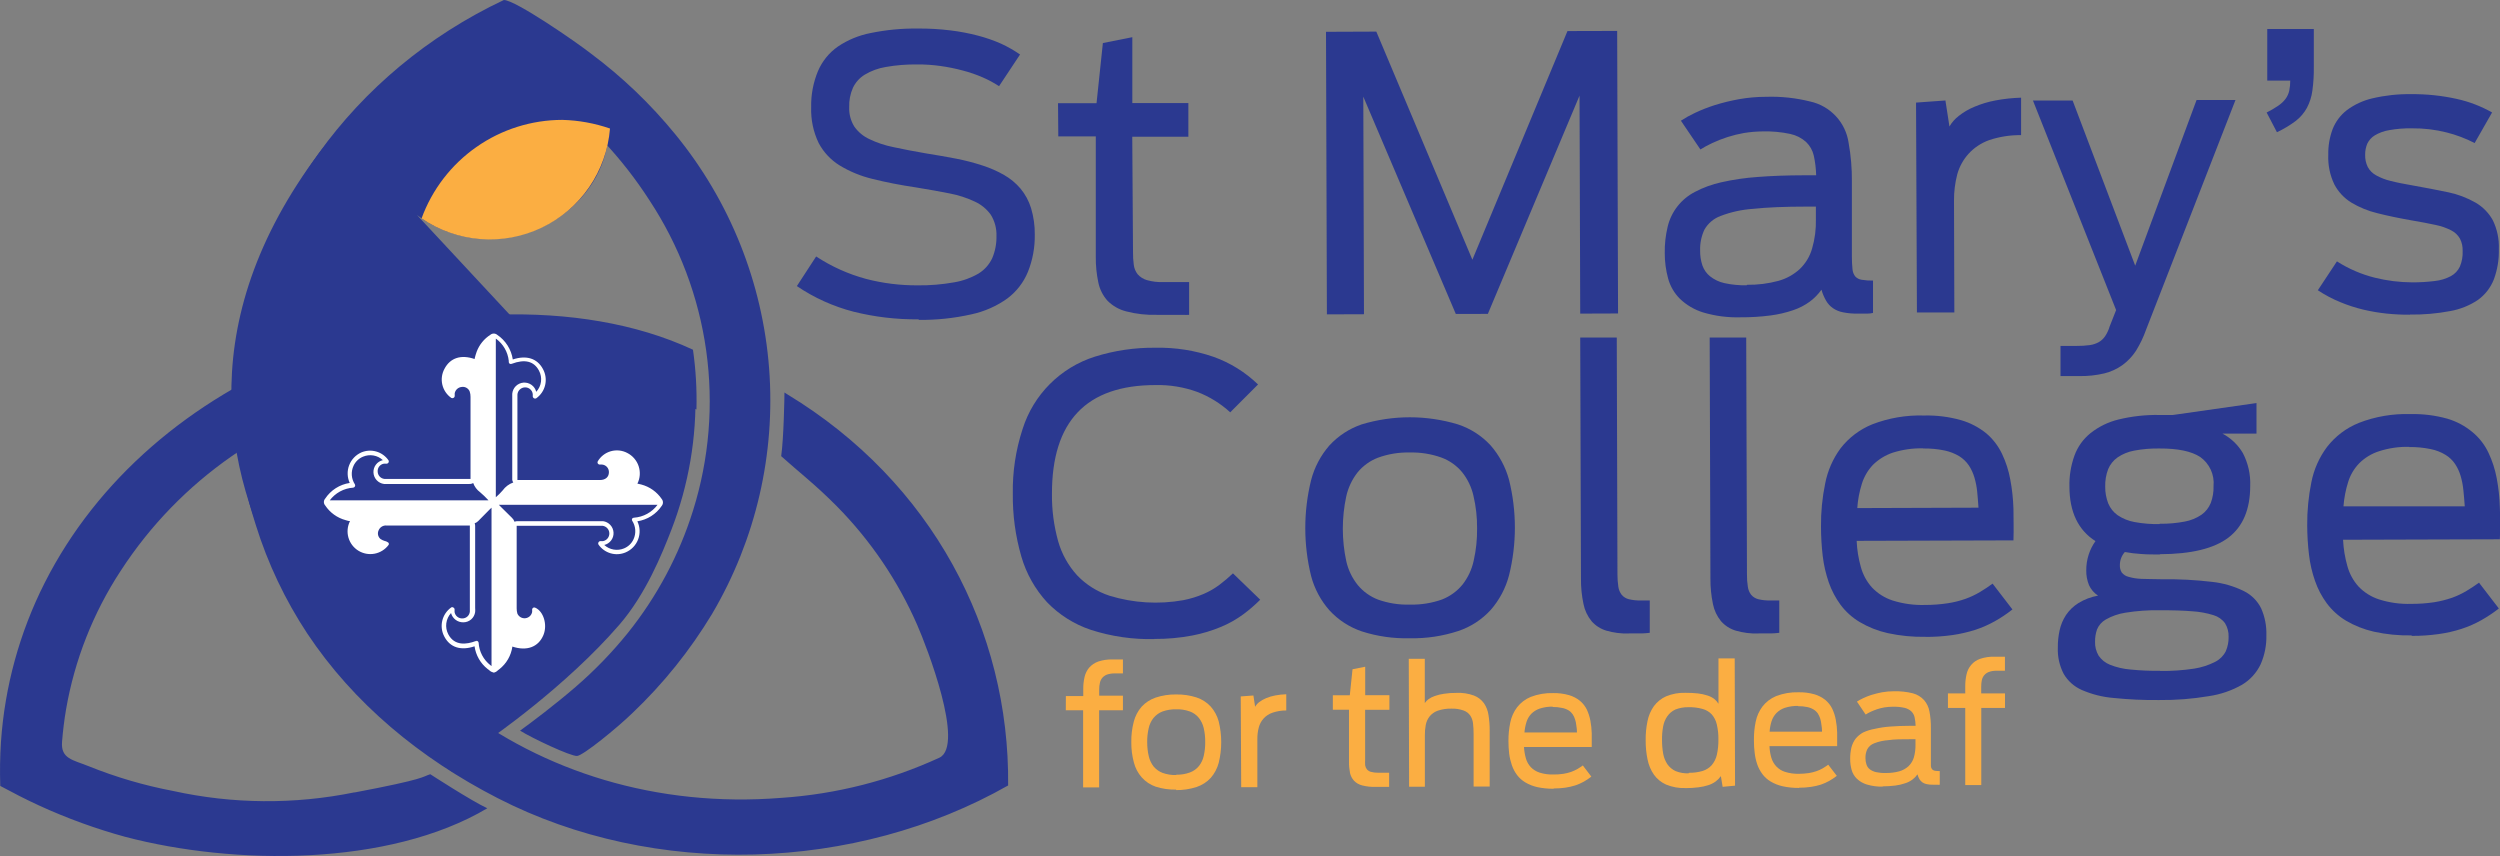 <svg width="257" height="88" viewBox="0 0 257 88" fill="none" xmlns="http://www.w3.org/2000/svg">
<rect x="0" y="0" width="257" height="88" fill="#808080" stroke="none"/>
<g clip-path="url(#clip0_202_196)">
<path d="M80.642 40.348C80.642 40.747 80.572 45.019 80.306 46.895C80.874 47.414 82.359 48.674 82.885 49.129C83.985 50.075 85.043 51.048 86.052 52.07C89.523 55.593 92.317 59.723 94.294 64.255C95.261 66.46 99.2 76.607 96.579 77.888C91.458 80.242 85.951 81.642 80.327 82.02C54.586 84.072 33.688 66.958 30.633 44.396C29.399 44.998 25.594 46.342 25.223 47.736C24.802 49.318 25.818 52.449 26.302 53.989C27.532 57.929 29.311 61.677 31.586 65.123C36.33 72.265 43.156 77.945 51.159 82.048C67.278 90.332 87.987 89.646 103.636 80.745C103.804 64.794 95.808 49.542 80.937 40.537L80.642 40.348ZM36.442 81.453C30.278 82.713 23.917 82.663 17.773 81.306C14.81 80.742 11.909 79.891 9.111 78.764C7.506 78.112 6.238 78.014 6.378 76.257C6.469 75.144 6.602 74.023 6.791 72.924C7.669 67.848 9.577 63.006 12.398 58.695C24.697 39.732 49.667 33.871 71.595 42.092C71.649 40.038 71.529 37.984 71.237 35.951C59.457 30.447 43.079 31.686 31.326 36.399C19.574 41.111 10.001 49.248 4.598 59.906C2.018 65.005 0.488 70.57 0.099 76.271C0 77.783 -0.023 79.291 0.028 80.794C1.332 81.495 2.678 82.195 4.058 82.825C6.903 84.128 9.849 85.198 12.867 86.025C24.017 88.959 39.953 89.106 50.094 83.091C48.426 82.314 44.235 79.59 44.235 79.59C43.38 79.849 43.892 80.059 36.407 81.474L36.442 81.453ZM31.348 33.787C32.543 28.425 34.798 23.355 37.982 18.876C41.165 14.397 45.211 10.598 49.884 7.703C51.706 6.575 51.867 6.491 53.668 7.626C54.558 8.186 55.413 8.774 56.254 9.39C60.41 12.456 63.973 16.252 66.766 20.594C69.83 25.246 71.822 30.52 72.596 36.035C73.37 41.55 72.909 47.169 71.245 52.483C69.812 57.068 67.532 61.343 64.524 65.088C62.915 67.077 61.133 68.919 59.198 70.592C57.095 72.412 54.586 74.303 53.465 75.109C54.677 75.879 58.686 77.762 59.324 77.713C59.962 77.664 63.431 74.835 64.993 73.323C68.178 70.299 70.941 66.86 73.207 63.099C77.696 55.483 79.74 46.674 79.064 37.86C78.387 29.046 75.022 20.652 69.422 13.809C66.884 10.698 63.973 7.911 60.753 5.511C59.289 4.356 52.981 0 51.797 0C36.155 7.381 25.79 22.009 24.529 37.813C25.664 37.652 27.031 36.588 28.082 36.147C29.673 35.447 31.004 35.447 31.348 33.773" fill="#2B3990"/>
<path d="M62.56 12.289C62.133 6.526 58.664 2.801 51.859 2.801C45.706 2.801 36.701 10.314 32.236 16.491C6.916 51.503 46.554 79.394 46.554 79.394L63.373 44.143L42.868 22.107C44.997 23.707 47.59 24.572 50.254 24.572C57.052 24.572 63.058 19.061 62.56 12.289Z" fill="#2B3990"/>
<path d="M48.797 36.175L71.482 40.04C71.632 44.967 70.793 49.874 69.015 54.472C68.048 56.965 66.387 61.076 63.689 64.199C58.125 70.648 50.304 75.998 50.304 75.998C47.367 74.084 44.957 71.464 43.296 68.379C40.373 63.106 35.748 44.571 35.748 44.571L48.797 36.175Z" fill="#2B3990"/>
<path d="M94.433 32.828C92.18 32.852 89.934 32.589 87.748 32.043C85.668 31.506 83.695 30.615 81.917 29.41L83.9 26.364C85.48 27.404 87.217 28.185 89.044 28.675C90.763 29.121 92.532 29.342 94.307 29.333C95.571 29.351 96.834 29.247 98.078 29.025C98.967 28.879 99.822 28.57 100.601 28.115C101.212 27.738 101.699 27.19 102.002 26.539C102.307 25.818 102.455 25.04 102.437 24.257C102.463 23.489 102.26 22.731 101.855 22.079C101.437 21.492 100.871 21.026 100.215 20.727C99.392 20.339 98.523 20.057 97.629 19.887C96.613 19.684 95.478 19.481 94.23 19.278C92.562 19.03 91.053 18.736 89.703 18.395C88.501 18.11 87.352 17.638 86.297 16.995C85.395 16.433 84.658 15.643 84.16 14.705C83.609 13.557 83.345 12.294 83.389 11.022C83.361 9.747 83.6 8.481 84.09 7.304C84.522 6.293 85.228 5.422 86.129 4.79C87.157 4.096 88.316 3.619 89.535 3.389C91.1 3.07 92.695 2.917 94.293 2.934C95.429 2.922 96.565 2.985 97.692 3.123C98.659 3.239 99.617 3.421 100.558 3.669C101.374 3.883 102.17 4.162 102.941 4.503C103.611 4.814 104.254 5.182 104.861 5.602L102.703 8.858C102.165 8.507 101.597 8.202 101.007 7.948C100.346 7.662 99.665 7.428 98.968 7.248C98.219 7.047 97.458 6.893 96.69 6.785C95.889 6.672 95.081 6.618 94.272 6.624C93.199 6.612 92.127 6.699 91.07 6.883C90.302 7.008 89.565 7.276 88.897 7.675C88.367 7.999 87.943 8.471 87.678 9.033C87.405 9.655 87.275 10.33 87.299 11.008C87.268 11.719 87.453 12.422 87.832 13.025C88.224 13.576 88.753 14.015 89.367 14.299C90.156 14.677 90.989 14.954 91.847 15.125C92.836 15.342 93.95 15.553 95.204 15.77C96.291 15.938 97.307 16.127 98.288 16.309C99.201 16.486 100.102 16.72 100.986 17.009C101.764 17.256 102.513 17.584 103.222 17.989C103.862 18.354 104.434 18.828 104.91 19.39C105.398 19.978 105.764 20.656 105.99 21.386C106.257 22.273 106.387 23.197 106.375 24.123C106.396 25.429 106.158 26.727 105.674 27.94C105.232 29.023 104.506 29.966 103.572 30.671C102.459 31.471 101.192 32.031 99.851 32.316C98.078 32.716 96.264 32.907 94.447 32.884" fill="#2B3990"/>
<path d="M108.765 10.609H112.724L113.376 4.425L116.403 3.823V10.595H122.164V14.054H116.396L116.474 25.909C116.468 26.345 116.494 26.78 116.551 27.212C116.59 27.566 116.726 27.902 116.943 28.185C117.196 28.475 117.527 28.686 117.896 28.794C118.456 28.953 119.038 29.022 119.62 28.997H122.241V32.365C122.031 32.377 121.821 32.377 121.61 32.365C121.302 32.365 120.973 32.365 120.629 32.365H118.947C117.875 32.4 116.804 32.279 115.766 32.008C115.037 31.824 114.373 31.444 113.845 30.909C113.371 30.378 113.047 29.73 112.906 29.032C112.724 28.164 112.637 27.279 112.647 26.392V14.019H108.793L108.765 10.609Z" fill="#2B3990"/>
<path d="M136.313 3.27L141.485 3.249L151.36 26.701L161.136 3.193L166.245 3.179L166.336 32.225L162.447 32.239L162.376 9.832L152.951 32.267L149.657 32.275L140.147 9.937L140.217 32.303L136.405 32.316L136.313 3.27Z" fill="#2B3990"/>
<path d="M179.581 29.277C180.676 29.293 181.769 29.157 182.826 28.871C183.641 28.646 184.39 28.231 185.013 27.66C185.615 27.085 186.053 26.36 186.281 25.559C186.568 24.577 186.7 23.557 186.673 22.534V21.239H185.713C183.471 21.239 181.637 21.316 180.212 21.47C179.067 21.546 177.94 21.794 176.869 22.205C176.17 22.462 175.584 22.959 175.215 23.605C174.9 24.277 174.749 25.014 174.774 25.755C174.765 26.273 174.843 26.79 175.005 27.282C175.156 27.721 175.428 28.11 175.79 28.402C176.219 28.743 176.72 28.982 177.255 29.102C178.016 29.27 178.795 29.345 179.574 29.326L179.581 29.277ZM178.951 32.618C177.645 32.66 176.341 32.492 175.089 32.12C174.194 31.846 173.376 31.367 172.699 30.72C172.115 30.139 171.695 29.414 171.48 28.619C171.251 27.777 171.135 26.908 171.137 26.035C171.12 25.114 171.221 24.194 171.438 23.297C171.619 22.535 171.964 21.821 172.448 21.205C172.932 20.588 173.544 20.084 174.241 19.726C175.094 19.277 176.004 18.945 176.946 18.739C178.171 18.463 179.415 18.28 180.668 18.193C182.069 18.081 183.683 18.022 185.51 18.018H186.701C186.684 17.337 186.602 16.659 186.456 15.994C186.335 15.46 186.06 14.973 185.664 14.593C185.202 14.18 184.639 13.895 184.031 13.767C183.11 13.572 182.169 13.485 181.228 13.508C180.568 13.512 179.91 13.569 179.259 13.676C178.134 13.878 177.041 14.226 176.007 14.712C175.592 14.904 175.19 15.122 174.802 15.364L172.797 12.409C173.257 12.109 173.737 11.843 174.234 11.61C174.897 11.296 175.581 11.027 176.28 10.805C177.099 10.55 177.932 10.347 178.775 10.196C179.701 10.032 180.639 9.95 181.579 9.951C183.096 9.904 184.612 10.066 186.085 10.434C187.097 10.656 188.017 11.182 188.723 11.94C189.43 12.698 189.888 13.653 190.037 14.677C190.273 15.988 190.385 17.317 190.374 18.648V26.421C190.372 26.841 190.393 27.262 190.437 27.681C190.458 27.948 190.555 28.203 190.717 28.416C190.889 28.601 191.119 28.722 191.369 28.759C191.758 28.823 192.152 28.851 192.546 28.843V32.169C192.351 32.217 192.151 32.24 191.951 32.24H190.976C190.469 32.249 189.961 32.205 189.463 32.106C189.091 32.037 188.738 31.892 188.425 31.679C188.138 31.48 187.899 31.219 187.725 30.916C187.517 30.56 187.357 30.179 187.248 29.782C186.915 30.246 186.514 30.657 186.057 31C185.538 31.38 184.963 31.677 184.354 31.882C183.594 32.142 182.81 32.325 182.013 32.429C180.991 32.563 179.961 32.626 178.93 32.618" fill="#2B3990"/>
<path d="M196.969 10.546L199.989 10.329L200.403 13.004C200.651 12.576 200.982 12.203 201.377 11.904C201.86 11.525 202.393 11.214 202.961 10.98C203.652 10.687 204.374 10.468 205.112 10.329C205.988 10.163 206.877 10.067 207.768 10.041V13.893C206.646 13.877 205.53 14.052 204.467 14.411C203.663 14.7 202.941 15.181 202.365 15.812C201.821 16.412 201.425 17.132 201.209 17.912C200.976 18.801 200.863 19.717 200.872 20.636L200.907 32.12H197.06L196.969 10.546Z" fill="#2B3990"/>
<path d="M213.809 38.661H212.267H211.819V35.559H213.508C213.955 35.564 214.403 35.535 214.846 35.475C215.177 35.428 215.495 35.318 215.785 35.153C216.042 34.998 216.26 34.787 216.423 34.536C216.619 34.235 216.77 33.907 216.871 33.563L217.537 31.875L208.987 10.336H213.066L219.499 27.31L225.807 10.28H229.808L220.614 33.899C220.347 34.656 219.999 35.381 219.577 36.063C219.204 36.637 218.728 37.138 218.175 37.54C217.613 37.939 216.98 38.226 216.311 38.388C215.482 38.583 214.632 38.674 213.781 38.661" fill="#2B3990"/>
<path d="M233.011 11.568C233.423 11.361 233.821 11.127 234.202 10.868C234.489 10.677 234.742 10.44 234.952 10.167C235.132 9.923 235.261 9.644 235.33 9.348C235.405 8.998 235.441 8.641 235.436 8.284H233.074V2.983H237.86V6.869C237.873 7.686 237.823 8.503 237.713 9.313C237.633 9.932 237.443 10.532 237.153 11.085C236.863 11.614 236.467 12.076 235.989 12.443C235.39 12.89 234.747 13.275 234.069 13.592L233.011 11.568Z" fill="#2B3990"/>
<path d="M247.735 32.352C246.944 32.356 246.154 32.318 245.367 32.239C244.558 32.155 243.755 32.019 242.963 31.833C242.152 31.64 241.357 31.383 240.587 31.063C239.777 30.733 239.003 30.322 238.274 29.838L240.237 26.869C241.438 27.637 242.756 28.205 244.14 28.549C245.378 28.857 246.649 29.016 247.925 29.025C248.726 29.032 249.526 28.985 250.321 28.885C250.89 28.822 251.441 28.654 251.947 28.388C252.35 28.169 252.674 27.828 252.872 27.415C253.087 26.904 253.185 26.351 253.16 25.797C253.177 25.355 253.08 24.917 252.879 24.523C252.67 24.163 252.361 23.871 251.989 23.683C251.477 23.423 250.933 23.235 250.37 23.122C249.67 22.975 248.878 22.814 247.904 22.653C246.614 22.429 245.451 22.184 244.399 21.918C243.451 21.692 242.543 21.322 241.708 20.819C240.973 20.364 240.372 19.721 239.97 18.956C239.517 18.011 239.303 16.97 239.347 15.924C239.327 15.019 239.479 14.118 239.795 13.27C240.101 12.498 240.609 11.823 241.267 11.316C242.052 10.735 242.949 10.322 243.902 10.105C245.202 9.801 246.534 9.658 247.868 9.678C249.433 9.664 250.994 9.826 252.522 10.161C253.807 10.441 255.043 10.913 256.187 11.561L254.393 14.705C253.476 14.232 252.507 13.865 251.506 13.613C250.344 13.321 249.15 13.18 247.953 13.193C247.161 13.178 246.37 13.242 245.591 13.382C245.071 13.469 244.572 13.652 244.119 13.921C243.787 14.125 243.521 14.422 243.355 14.775C243.206 15.132 243.132 15.516 243.138 15.903C243.122 16.344 243.216 16.782 243.411 17.177C243.608 17.537 243.905 17.831 244.266 18.024C244.741 18.288 245.251 18.484 245.78 18.606C246.397 18.767 247.182 18.914 248.051 19.068C249.387 19.306 250.599 19.539 251.688 19.768C252.672 19.974 253.618 20.333 254.491 20.832C255.232 21.262 255.842 21.884 256.257 22.632C256.707 23.55 256.921 24.566 256.881 25.587C256.913 26.661 256.737 27.731 256.362 28.738C256.029 29.581 255.46 30.311 254.722 30.839C253.862 31.414 252.89 31.803 251.87 31.98C250.505 32.238 249.117 32.357 247.728 32.337" fill="#2B3990"/>
<path d="M118.681 65.697C116.466 65.751 114.258 65.431 112.15 64.752C110.434 64.182 108.883 63.204 107.629 61.902C106.401 60.562 105.499 58.956 104.994 57.21C104.386 55.113 104.091 52.937 104.118 50.754C104.079 48.501 104.418 46.257 105.12 44.115C105.668 42.368 106.629 40.779 107.922 39.482C109.215 38.185 110.803 37.218 112.549 36.665C114.564 36.032 116.667 35.722 118.779 35.748C120.807 35.704 122.826 36.02 124.743 36.679C126.456 37.289 128.019 38.258 129.326 39.522L126.467 42.386C125.476 41.478 124.323 40.766 123.068 40.285C121.694 39.788 120.24 39.551 118.779 39.585C111.668 39.585 108.122 43.32 108.141 50.789C108.124 52.428 108.339 54.062 108.779 55.642C109.148 56.944 109.815 58.142 110.727 59.143C111.648 60.107 112.794 60.829 114.063 61.243C116.516 61.994 119.113 62.15 121.638 61.699C122.36 61.559 123.065 61.343 123.741 61.054C124.323 60.803 124.874 60.483 125.381 60.102C125.858 59.741 126.315 59.353 126.747 58.94L129.551 61.65C129.007 62.194 128.424 62.698 127.806 63.155C127.103 63.671 126.34 64.102 125.535 64.437C124.576 64.838 123.578 65.138 122.557 65.333C121.275 65.576 119.972 65.693 118.667 65.683" fill="#2B3990"/>
<path d="M144.976 62.154C146.085 62.177 147.189 61.999 148.235 61.629C149.053 61.309 149.777 60.786 150.337 60.109C150.905 59.386 151.301 58.543 151.494 57.644C151.743 56.549 151.86 55.428 151.844 54.304C151.854 53.185 151.729 52.068 151.473 50.978C151.275 50.085 150.874 49.249 150.302 48.534C149.733 47.852 148.993 47.332 148.158 47.029C147.115 46.66 146.012 46.487 144.906 46.517C143.801 46.491 142.7 46.672 141.661 47.05C140.84 47.362 140.116 47.883 139.559 48.562C138.993 49.285 138.596 50.124 138.396 51.02C137.924 53.217 137.924 55.489 138.396 57.686C138.596 58.582 138.998 59.421 139.573 60.137C140.13 60.814 140.855 61.333 141.675 61.643C142.716 62.011 143.816 62.185 144.92 62.154H144.976ZM144.92 65.613C143.257 65.656 141.599 65.42 140.014 64.913C138.738 64.487 137.59 63.745 136.679 62.756C135.775 61.738 135.125 60.522 134.779 59.206C133.985 55.974 133.985 52.599 134.779 49.367C135.12 48.048 135.763 46.825 136.658 45.796C137.568 44.806 138.712 44.059 139.986 43.625C143.208 42.654 146.646 42.654 149.868 43.625C151.151 44.045 152.307 44.785 153.225 45.775C154.124 46.8 154.776 48.017 155.131 49.332C155.93 52.551 155.93 55.917 155.131 59.136C154.788 60.454 154.142 61.674 153.246 62.7C152.336 63.698 151.185 64.445 149.903 64.871C148.307 65.395 146.634 65.646 144.955 65.613" fill="#2B3990"/>
<path d="M167.444 65.123C166.66 65.148 165.877 65.048 165.124 64.829C164.539 64.652 164.014 64.315 163.611 63.855C163.196 63.346 162.912 62.742 162.784 62.098C162.599 61.23 162.512 60.345 162.524 59.458L162.447 34.697H166.204L166.274 59.038C166.273 59.467 166.304 59.895 166.365 60.319C166.408 60.623 166.529 60.91 166.715 61.153C166.907 61.376 167.165 61.532 167.451 61.601C167.866 61.698 168.293 61.741 168.719 61.727H169.595V65.053C169.312 65.089 169.026 65.11 168.741 65.116C168.355 65.116 167.921 65.116 167.451 65.116" fill="#2B3990"/>
<path d="M180.752 65.123C179.968 65.148 179.185 65.048 178.432 64.829C177.846 64.652 177.322 64.315 176.918 63.855C176.503 63.346 176.219 62.742 176.091 62.098C175.91 61.23 175.823 60.345 175.832 59.458L175.755 34.697H179.511L179.588 59.038C179.581 59.467 179.611 59.896 179.679 60.319C179.717 60.623 179.836 60.91 180.023 61.153C180.217 61.373 180.473 61.53 180.759 61.601C181.174 61.698 181.601 61.741 182.027 61.727H182.91V65.053C182.629 65.089 182.346 65.11 182.062 65.116C181.67 65.116 181.242 65.116 180.766 65.116" fill="#2B3990"/>
<path d="M197.684 46.09C196.626 46.067 195.573 46.218 194.565 46.538C193.808 46.796 193.119 47.219 192.547 47.778C192.023 48.329 191.632 48.992 191.404 49.718C191.146 50.534 190.986 51.377 190.928 52.231L203.388 52.189C203.353 51.615 203.304 51.069 203.255 50.544C203.206 50.048 203.11 49.558 202.968 49.08C202.84 48.644 202.649 48.228 202.4 47.848C202.142 47.469 201.808 47.147 201.419 46.903C200.947 46.619 200.43 46.418 199.891 46.307C199.165 46.159 198.425 46.091 197.684 46.104V46.09ZM197.936 65.466C196.626 65.49 195.319 65.361 194.039 65.081C193.033 64.855 192.068 64.473 191.18 63.947C190.413 63.491 189.744 62.889 189.211 62.175C188.694 61.472 188.285 60.695 187.998 59.871C187.693 58.99 187.484 58.08 187.375 57.154C187.258 56.152 187.2 55.145 187.199 54.136C187.183 52.65 187.326 51.166 187.627 49.711C187.879 48.395 188.422 47.154 189.218 46.076C190.064 44.99 191.18 44.145 192.456 43.625C194.154 42.968 195.968 42.658 197.789 42.715C199.074 42.682 200.357 42.843 201.594 43.191C202.542 43.467 203.426 43.929 204.194 44.55C204.873 45.129 205.422 45.845 205.806 46.651C206.204 47.487 206.489 48.372 206.654 49.283C206.843 50.279 206.953 51.288 206.983 52.301C206.983 53.366 207.025 54.451 206.983 55.551L190.865 55.6C190.902 56.515 191.048 57.422 191.299 58.303C191.513 59.083 191.906 59.803 192.449 60.403C193.029 61.011 193.751 61.466 194.551 61.727C195.633 62.069 196.766 62.225 197.901 62.189C198.682 62.19 199.462 62.132 200.235 62.014C200.855 61.921 201.465 61.769 202.057 61.559C202.573 61.374 203.071 61.139 203.542 60.858C203.991 60.592 204.418 60.305 204.839 59.997L206.878 62.651C206.312 63.099 205.713 63.501 205.084 63.855C204.442 64.216 203.766 64.514 203.066 64.745C202.301 64.987 201.519 65.168 200.725 65.284C199.797 65.415 198.86 65.479 197.922 65.473" fill="#2B3990"/>
<path d="M222.029 53.842C222.89 53.854 223.749 53.779 224.594 53.618C225.209 53.505 225.793 53.266 226.311 52.918C226.737 52.615 227.067 52.197 227.264 51.713C227.474 51.157 227.571 50.564 227.552 49.97C227.606 49.395 227.509 48.817 227.269 48.292C227.029 47.767 226.655 47.315 226.185 46.98C225.274 46.384 223.886 46.097 221.98 46.104C221.118 46.09 220.256 46.163 219.408 46.321C218.791 46.431 218.203 46.67 217.684 47.022C217.254 47.327 216.919 47.746 216.717 48.233C216.501 48.805 216.399 49.414 216.416 50.026C216.408 50.619 216.515 51.209 216.731 51.762C216.934 52.246 217.269 52.664 217.698 52.967C218.221 53.317 218.81 53.555 219.429 53.667C220.277 53.823 221.139 53.893 222.001 53.877L222.029 53.842ZM222.05 68.974C223.223 68.99 224.395 68.91 225.554 68.736C226.309 68.62 227.04 68.384 227.72 68.036C228.188 67.802 228.569 67.424 228.806 66.958C229.011 66.49 229.112 65.983 229.1 65.473C229.119 64.981 228.992 64.494 228.736 64.073C228.444 63.672 228.028 63.379 227.552 63.239C226.842 63.018 226.107 62.884 225.365 62.84C224.468 62.765 223.354 62.73 222.022 62.735C220.837 62.712 219.653 62.797 218.483 62.987C217.776 63.096 217.094 63.334 216.472 63.687C216.069 63.918 215.753 64.275 215.575 64.703C215.435 65.106 215.366 65.53 215.372 65.956C215.352 66.462 215.479 66.963 215.736 67.399C216.023 67.822 216.431 68.149 216.906 68.337C217.579 68.604 218.287 68.769 219.009 68.827C220.026 68.929 221.049 68.973 222.071 68.96L222.05 68.974ZM222.036 57C221.335 57 220.705 57 220.116 56.951C219.552 56.917 218.99 56.85 218.434 56.748C218.104 57.115 217.922 57.592 217.923 58.086C217.908 58.353 217.974 58.619 218.112 58.849C218.287 59.074 218.534 59.233 218.813 59.297C219.246 59.422 219.693 59.493 220.144 59.507C220.698 59.507 221.413 59.549 222.282 59.549C223.989 59.525 225.695 59.614 227.39 59.815C228.534 59.937 229.646 60.259 230.677 60.767C231.443 61.147 232.063 61.767 232.443 62.532C232.827 63.395 233.011 64.333 232.983 65.277C233.011 66.312 232.81 67.34 232.394 68.288C231.98 69.161 231.317 69.891 230.488 70.389C229.43 70.992 228.267 71.391 227.061 71.565C225.376 71.848 223.668 71.982 221.959 71.964C220.382 71.982 218.805 71.909 217.236 71.747C216.122 71.651 215.03 71.374 214.005 70.928C213.227 70.587 212.577 70.008 212.148 69.275C211.716 68.444 211.508 67.515 211.545 66.579C211.538 65.982 211.599 65.385 211.727 64.801C211.847 64.239 212.071 63.705 212.386 63.225C212.719 62.733 213.151 62.315 213.655 62C214.276 61.619 214.963 61.358 215.68 61.23C215.272 60.967 214.949 60.592 214.748 60.151C214.551 59.662 214.456 59.138 214.468 58.611C214.466 58.074 214.548 57.539 214.713 57.028C214.871 56.527 215.107 56.054 215.414 55.628C213.634 54.493 212.744 52.63 212.737 50.026C212.71 48.938 212.886 47.856 213.255 46.833C213.584 45.929 214.153 45.133 214.902 44.529C215.745 43.861 216.723 43.383 217.768 43.128C219.144 42.792 220.557 42.634 221.973 42.659H222.674C222.905 42.659 223.144 42.659 223.375 42.659L231.967 41.434V44.571H228.463C229.335 45.031 230.063 45.725 230.565 46.573C231.106 47.611 231.367 48.772 231.322 49.942C231.322 52.35 230.579 54.122 229.093 55.257C227.608 56.391 225.255 56.963 222.036 56.972" fill="#2B3990"/>
<path d="M247.672 45.936C246.614 45.911 245.56 46.065 244.554 46.391C243.794 46.636 243.103 47.056 242.535 47.617C242.008 48.16 241.616 48.819 241.393 49.542C241.135 50.357 240.973 51.198 240.909 52.049H253.377C253.335 51.468 253.293 50.922 253.237 50.404C253.19 49.908 253.097 49.418 252.956 48.94C252.832 48.503 252.64 48.087 252.389 47.708C252.134 47.325 251.799 47.003 251.408 46.763C250.935 46.475 250.416 46.273 249.873 46.167C249.149 46.016 248.411 45.946 247.672 45.957V45.936ZM247.925 65.319C246.613 65.346 245.302 65.217 244.021 64.934C243.018 64.706 242.056 64.326 241.169 63.806C240.403 63.346 239.735 62.742 239.199 62.028C238.681 61.326 238.272 60.549 237.987 59.724C237.679 58.847 237.47 57.938 237.363 57.014C237.245 56.01 237.184 55 237.181 53.989C237.171 52.505 237.315 51.025 237.609 49.571C237.867 48.256 238.418 47.017 239.22 45.943C240.07 44.848 241.194 43.998 242.479 43.478C244.173 42.819 245.982 42.51 247.798 42.568C249.081 42.538 250.361 42.698 251.597 43.044C252.551 43.327 253.436 43.804 254.197 44.445C254.883 45.019 255.435 45.736 255.816 46.545C256.211 47.38 256.496 48.263 256.664 49.171C256.853 50.169 256.961 51.181 256.986 52.196C257.028 53.261 257.035 54.339 256.986 55.438L240.867 55.487C240.91 56.403 241.058 57.309 241.309 58.191C241.521 58.97 241.912 59.689 242.451 60.291C243.031 60.9 243.754 61.355 244.554 61.615C245.633 61.96 246.764 62.116 247.896 62.077C248.678 62.081 249.458 62.025 250.23 61.909C250.852 61.81 251.464 61.658 252.059 61.454C252.576 61.269 253.073 61.034 253.545 60.753C253.987 60.487 254.421 60.207 254.842 59.899L256.881 62.553C256.314 62.997 255.714 63.397 255.087 63.751C254.445 64.113 253.769 64.411 253.068 64.64C252.303 64.889 251.518 65.069 250.721 65.179C249.792 65.311 248.855 65.374 247.918 65.368" fill="#2B3990"/>
<path d="M109.571 71.558H111.359V70.858C111.353 70.434 111.398 70.011 111.492 69.597C111.572 69.242 111.736 68.911 111.968 68.631C112.22 68.35 112.538 68.136 112.893 68.008C113.365 67.852 113.861 67.779 114.358 67.791H115.437V69.226H114.561C114.297 69.225 114.034 69.267 113.783 69.352C113.6 69.426 113.437 69.541 113.307 69.689C113.186 69.839 113.104 70.017 113.068 70.207C113.019 70.42 112.995 70.639 112.998 70.858V71.516H115.437V73.015H112.991V80.942H111.345V73.015H109.564L109.571 71.558Z" fill="#FBAE42"/>
<path d="M120.924 79.639C121.402 79.652 121.878 79.573 122.326 79.408C122.684 79.276 123.001 79.051 123.244 78.757C123.493 78.446 123.666 78.082 123.748 77.692C123.855 77.217 123.905 76.73 123.896 76.243C123.9 75.771 123.848 75.301 123.741 74.842C123.653 74.456 123.478 74.094 123.23 73.785C122.987 73.487 122.667 73.262 122.305 73.134C121.856 72.973 121.38 72.9 120.903 72.916C120.426 72.905 119.951 72.981 119.502 73.141C119.145 73.279 118.829 73.506 118.584 73.799C118.339 74.109 118.169 74.471 118.086 74.856C117.976 75.329 117.925 75.813 117.932 76.299C117.93 76.784 117.984 77.268 118.093 77.741C118.182 78.129 118.354 78.492 118.598 78.806C118.846 79.097 119.164 79.321 119.523 79.457C119.973 79.614 120.448 79.688 120.924 79.674V79.639ZM120.924 81.172C120.199 81.191 119.477 81.087 118.787 80.864C118.249 80.675 117.768 80.355 117.385 79.933C116.992 79.493 116.71 78.965 116.565 78.392C116.38 77.708 116.29 77.001 116.299 76.292C116.287 75.583 116.372 74.877 116.551 74.191C116.696 73.622 116.972 73.094 117.357 72.65C117.753 72.222 118.249 71.9 118.801 71.712C119.478 71.487 120.189 71.378 120.903 71.39C121.616 71.376 122.327 71.48 123.006 71.698C123.56 71.88 124.06 72.201 124.456 72.629C124.848 73.069 125.131 73.594 125.283 74.163C125.629 75.561 125.629 77.022 125.283 78.421C125.133 78.989 124.855 79.516 124.47 79.961C124.074 80.391 123.575 80.714 123.02 80.899C122.33 81.124 121.608 81.233 120.882 81.222" fill="#FBAE42"/>
<path d="M127.547 71.593L128.85 71.495L129.026 72.658C129.133 72.471 129.276 72.307 129.446 72.174C129.663 72.014 129.898 71.88 130.147 71.775C130.447 71.649 130.759 71.555 131.079 71.495C131.458 71.422 131.842 71.38 132.228 71.369V73.036C131.752 73.032 131.278 73.108 130.827 73.26C130.473 73.378 130.155 73.582 129.902 73.855C129.663 74.118 129.493 74.436 129.404 74.779C129.302 75.163 129.253 75.559 129.257 75.956V80.921H127.596L127.547 71.593Z" fill="#FBAE42"/>
<path d="M137.015 71.474H138.76L139.04 68.799L140.343 68.54V71.467H142.831V72.966H140.336V78.098C140.325 78.285 140.325 78.472 140.336 78.659C140.357 78.812 140.418 78.956 140.512 79.079C140.619 79.208 140.763 79.3 140.925 79.345C141.167 79.412 141.417 79.442 141.668 79.436H142.803V80.892H142.53H141.423C140.951 80.908 140.479 80.856 140.021 80.738C139.707 80.658 139.421 80.493 139.194 80.262C138.988 80.035 138.845 79.757 138.781 79.457C138.706 79.079 138.67 78.694 138.676 78.308V72.959H137.015V71.474Z" fill="#FBAE42"/>
<path d="M144.821 67.728H146.468V72.273C146.572 72.118 146.703 71.983 146.854 71.874C147.049 71.734 147.264 71.626 147.491 71.551C147.798 71.442 148.115 71.364 148.437 71.32C148.866 71.254 149.3 71.223 149.734 71.229C150.342 71.2 150.95 71.293 151.521 71.502C151.935 71.659 152.293 71.934 152.551 72.294C152.802 72.662 152.963 73.084 153.021 73.526C153.103 74.052 153.143 74.584 153.14 75.116V80.858H151.486V75.438C151.486 75.087 151.468 74.736 151.43 74.387C151.404 74.096 151.308 73.815 151.15 73.568C150.979 73.32 150.734 73.133 150.449 73.036C150.044 72.894 149.616 72.83 149.187 72.847C148.711 72.837 148.237 72.911 147.786 73.064C147.462 73.181 147.176 73.385 146.959 73.652C146.759 73.91 146.624 74.213 146.566 74.534C146.498 74.904 146.468 75.279 146.475 75.655V80.879H144.856L144.821 67.728Z" fill="#FBAE42"/>
<path d="M159.637 72.644C159.18 72.633 158.726 72.7 158.291 72.84C157.961 72.949 157.661 73.134 157.415 73.379C157.191 73.616 157.023 73.901 156.925 74.212C156.814 74.565 156.743 74.929 156.714 75.298H162.111C162.111 75.055 162.09 74.822 162.048 74.597C162.029 74.383 161.986 74.172 161.921 73.967C161.867 73.778 161.784 73.599 161.676 73.435C161.566 73.272 161.423 73.133 161.256 73.029C161.04 72.899 160.803 72.811 160.555 72.77C160.242 72.703 159.922 72.672 159.602 72.679L159.637 72.644ZM159.714 81.082C159.146 81.09 158.58 81.033 158.025 80.914C157.59 80.817 157.174 80.651 156.792 80.423C156.462 80.226 156.174 79.967 155.944 79.66C155.718 79.355 155.541 79.018 155.418 78.659C155.288 78.279 155.196 77.887 155.145 77.489C155.093 77.055 155.068 76.618 155.068 76.18C155.064 75.538 155.127 74.897 155.257 74.268C155.371 73.702 155.61 73.168 155.958 72.707C156.324 72.236 156.807 71.869 157.359 71.642C158.092 71.36 158.873 71.227 159.658 71.25C160.212 71.238 160.765 71.309 161.298 71.46C161.71 71.579 162.093 71.779 162.426 72.049C162.718 72.296 162.957 72.601 163.127 72.945C163.294 73.307 163.416 73.688 163.491 74.079C163.572 74.511 163.619 74.949 163.631 75.389C163.631 75.851 163.631 76.32 163.631 76.789H156.665C156.687 77.185 156.753 77.577 156.862 77.959C156.952 78.29 157.12 78.594 157.352 78.848C157.603 79.112 157.916 79.31 158.263 79.422C158.73 79.57 159.218 79.636 159.707 79.618C160.045 79.623 160.382 79.599 160.716 79.548C160.985 79.507 161.25 79.441 161.508 79.352C161.731 79.272 161.946 79.174 162.153 79.058C162.342 78.946 162.531 78.82 162.713 78.687L163.589 79.835C163.346 80.027 163.088 80.2 162.818 80.353C162.539 80.508 162.246 80.637 161.942 80.739C161.612 80.841 161.275 80.918 160.933 80.97C160.53 81.028 160.122 81.056 159.714 81.054" fill="#FBAE42"/>
<path d="M173.604 79.443C174.077 79.452 174.55 79.391 175.005 79.261C175.371 79.153 175.701 78.947 175.958 78.666C176.219 78.359 176.402 77.994 176.491 77.602C176.607 77.082 176.661 76.551 176.652 76.019C176.663 75.493 176.606 74.969 176.484 74.457C176.397 74.076 176.217 73.722 175.958 73.428C175.699 73.161 175.372 72.97 175.012 72.875C174.545 72.747 174.061 72.688 173.576 72.7C173.116 72.69 172.659 72.771 172.23 72.938C171.893 73.091 171.605 73.333 171.396 73.638C171.179 73.953 171.033 74.311 170.969 74.689C170.884 75.15 170.846 75.62 170.857 76.089C170.854 76.558 170.894 77.027 170.976 77.49C171.046 77.875 171.194 78.242 171.41 78.568C171.624 78.871 171.914 79.113 172.251 79.268C172.678 79.44 173.137 79.518 173.597 79.499L173.604 79.443ZM173.246 81.012C172.572 81.034 171.901 80.912 171.277 80.655C170.779 80.435 170.348 80.087 170.03 79.646C169.705 79.177 169.48 78.645 169.371 78.085C169.234 77.431 169.168 76.764 169.175 76.096C169.166 75.435 169.229 74.775 169.364 74.128C169.472 73.574 169.696 73.049 170.023 72.588C170.349 72.148 170.783 71.801 171.284 71.579C171.912 71.322 172.588 71.2 173.267 71.222C173.698 71.219 174.128 71.24 174.557 71.285C174.883 71.324 175.204 71.394 175.517 71.495C175.769 71.571 176.006 71.689 176.218 71.846C176.392 71.985 176.541 72.153 176.659 72.343V67.686H178.327L178.362 80.767L177.087 80.886L176.905 79.786C176.756 79.995 176.577 80.179 176.372 80.332C176.146 80.497 175.895 80.625 175.629 80.711C175.299 80.819 174.958 80.894 174.613 80.935C174.171 80.991 173.727 81.019 173.281 81.019" fill="#FBAE42"/>
<path d="M184.838 72.567C184.379 72.559 183.923 72.625 183.485 72.763C183.158 72.872 182.86 73.057 182.616 73.302C182.39 73.538 182.22 73.823 182.119 74.135C182.008 74.485 181.939 74.847 181.916 75.213H187.305C187.305 74.971 187.284 74.737 187.242 74.513C187.221 74.3 187.181 74.089 187.123 73.883C187.064 73.696 186.981 73.517 186.877 73.351C186.765 73.187 186.619 73.048 186.45 72.945C186.247 72.82 186.024 72.733 185.791 72.686C185.478 72.619 185.158 72.589 184.838 72.595V72.567ZM184.943 80.998C184.378 81.006 183.813 80.949 183.261 80.829C182.824 80.732 182.406 80.567 182.021 80.339C181.691 80.142 181.403 79.883 181.173 79.576C180.948 79.273 180.771 78.938 180.647 78.582C180.517 78.2 180.427 77.806 180.381 77.405C180.326 76.971 180.3 76.534 180.304 76.096C180.294 75.454 180.355 74.813 180.486 74.184C180.6 73.618 180.839 73.084 181.187 72.623C181.553 72.151 182.036 71.784 182.588 71.558C183.321 71.277 184.102 71.143 184.887 71.166C185.443 71.154 185.998 71.225 186.534 71.376C186.943 71.496 187.324 71.696 187.655 71.964C187.95 72.21 188.188 72.516 188.356 72.861C188.526 73.221 188.649 73.603 188.72 73.995C188.801 74.427 188.848 74.865 188.861 75.305C188.861 75.767 188.861 76.236 188.861 76.705H181.902C181.916 77.103 181.98 77.499 182.091 77.881C182.185 78.212 182.356 78.517 182.588 78.771C182.835 79.037 183.146 79.235 183.492 79.345C183.959 79.492 184.447 79.561 184.936 79.548C185.276 79.547 185.616 79.521 185.952 79.471C186.219 79.429 186.482 79.363 186.737 79.275C186.96 79.197 187.176 79.098 187.382 78.981C187.571 78.869 187.76 78.743 187.942 78.61L188.825 79.758C188.578 79.948 188.318 80.121 188.048 80.276C187.771 80.431 187.48 80.56 187.179 80.661C186.847 80.767 186.507 80.844 186.162 80.892C185.759 80.951 185.351 80.979 184.943 80.977" fill="#FBAE42"/>
<path d="M193.829 79.464C194.302 79.474 194.773 79.417 195.231 79.296C195.587 79.198 195.916 79.018 196.191 78.771C196.449 78.522 196.64 78.211 196.744 77.868C196.864 77.444 196.921 77.005 196.912 76.565V75.991H196.485C195.518 75.991 194.726 75.991 194.109 76.089C193.614 76.122 193.128 76.231 192.666 76.411C192.37 76.522 192.122 76.732 191.965 77.006C191.825 77.294 191.758 77.611 191.769 77.931C191.768 78.156 191.803 78.381 191.874 78.596C191.936 78.787 192.053 78.955 192.21 79.079C192.399 79.218 192.613 79.318 192.841 79.373C193.17 79.444 193.506 79.475 193.843 79.464H193.829ZM193.577 80.865C193.013 80.882 192.45 80.808 191.909 80.647C191.522 80.531 191.169 80.325 190.878 80.045C190.623 79.797 190.439 79.485 190.346 79.142C190.246 78.779 190.196 78.405 190.199 78.029C190.193 77.63 190.236 77.233 190.325 76.845C190.407 76.519 190.552 76.212 190.752 75.942C190.967 75.679 191.232 75.46 191.53 75.298C191.91 75.123 192.31 74.998 192.722 74.927C193.252 74.805 193.791 74.725 194.333 74.689C194.943 74.639 195.644 74.618 196.436 74.611H196.926C196.918 74.317 196.883 74.024 196.821 73.736C196.769 73.502 196.649 73.288 196.478 73.12C196.278 72.943 196.037 72.82 195.777 72.763C195.381 72.678 194.977 72.64 194.572 72.651C194.285 72.652 194 72.675 193.717 72.721C193.46 72.766 193.207 72.829 192.96 72.91C192.722 72.994 192.504 73.078 192.308 73.169C192.13 73.254 191.956 73.35 191.79 73.456L190.893 72.126C191.092 71.997 191.301 71.882 191.516 71.782C191.802 71.645 192.097 71.528 192.399 71.432C192.754 71.324 193.114 71.235 193.478 71.166C193.879 71.095 194.284 71.06 194.691 71.061C195.347 71.044 196.002 71.114 196.639 71.271C197.084 71.389 197.485 71.632 197.795 71.972C198.081 72.305 198.272 72.709 198.349 73.141C198.455 73.707 198.504 74.281 198.496 74.856V78.218C198.496 78.442 198.496 78.624 198.496 78.764C198.506 78.878 198.548 78.987 198.615 79.079C198.692 79.16 198.793 79.214 198.903 79.233C199.07 79.258 199.238 79.27 199.407 79.268V80.668C199.321 80.682 199.234 80.682 199.148 80.668H198.728C198.509 80.675 198.29 80.656 198.076 80.612C197.915 80.583 197.763 80.521 197.627 80.43C197.504 80.342 197.399 80.23 197.319 80.101C197.231 79.945 197.163 79.778 197.116 79.604C196.975 79.808 196.802 79.988 196.604 80.136C196.381 80.301 196.132 80.429 195.868 80.514C195.538 80.628 195.198 80.708 194.852 80.753C194.41 80.809 193.966 80.837 193.521 80.837" fill="#FBAE42"/>
<path d="M200.248 71.278H202.028V70.578C202.023 70.154 202.068 69.731 202.161 69.317C202.239 68.961 202.403 68.63 202.638 68.351C202.884 68.066 203.2 67.851 203.556 67.728C204.03 67.569 204.528 67.495 205.028 67.511H206.107V68.953H205.231C204.966 68.945 204.702 68.988 204.453 69.079C204.267 69.148 204.103 69.264 203.976 69.415C203.854 69.563 203.769 69.739 203.731 69.927C203.688 70.141 203.666 70.359 203.668 70.578V71.278H206.114V72.777H203.675V80.704H202.028V72.777H200.248V71.278Z" fill="#FBAE42"/>
<path d="M46.394 40.348C46.394 40.257 46.45 40.166 46.492 40.082C46.562 39.926 46.664 39.788 46.793 39.675C46.921 39.562 47.072 39.479 47.235 39.43C47.399 39.38 47.571 39.367 47.74 39.39C47.909 39.413 48.072 39.472 48.216 39.564C48.411 39.692 48.568 39.872 48.669 40.083C48.771 40.294 48.812 40.528 48.79 40.761C48.79 43.408 48.79 46.055 48.79 48.702C48.755 49.024 48.8 49.349 48.922 49.649C49.045 49.948 49.24 50.213 49.491 50.417C49.926 50.768 50.29 51.195 50.76 51.657H33.709C34.012 52.17 34.451 52.589 34.977 52.868C35.494 53.128 36.067 53.255 36.645 53.239C35.874 54.5 36.015 55.613 36.989 56.258C37.356 56.513 37.803 56.629 38.249 56.586C38.694 56.542 39.11 56.341 39.421 56.02C39.167 55.961 38.938 55.824 38.766 55.628C38.595 55.432 38.491 55.187 38.468 54.927C38.452 54.755 38.474 54.581 38.532 54.418C38.59 54.255 38.683 54.107 38.805 53.984C38.926 53.861 39.073 53.765 39.235 53.704C39.397 53.644 39.57 53.619 39.743 53.632H48.482C48.579 53.637 48.675 53.621 48.765 53.584C48.854 53.548 48.935 53.492 49.001 53.422C49.498 52.903 50.017 52.399 50.521 51.888C50.578 51.832 50.648 51.783 50.753 51.699V68.694C51.253 68.39 51.663 67.959 51.941 67.445C52.219 66.93 52.356 66.351 52.337 65.767C53.738 66.516 54.74 66.362 55.378 65.361C55.616 64.992 55.718 64.551 55.665 64.115C55.613 63.679 55.41 63.275 55.091 62.973C55.091 63.043 55.042 63.12 55.014 63.19C54.916 63.426 54.746 63.625 54.529 63.759C54.311 63.892 54.056 63.953 53.801 63.932C53.552 63.914 53.315 63.816 53.124 63.654C52.934 63.491 52.8 63.272 52.743 63.029C52.708 62.847 52.693 62.661 52.701 62.476V53.919C52.708 53.818 52.691 53.717 52.652 53.623C52.613 53.529 52.553 53.446 52.477 53.38C51.965 52.889 51.468 52.378 50.97 51.874C50.914 51.818 50.865 51.755 50.774 51.65H67.782C67.474 51.144 67.036 50.73 66.513 50.451C65.991 50.171 65.403 50.036 64.811 50.06C65.012 49.851 65.164 49.6 65.257 49.325C65.351 49.051 65.382 48.759 65.35 48.471C65.312 48.108 65.172 47.762 64.945 47.476C64.719 47.189 64.416 46.972 64.071 46.85C63.726 46.729 63.354 46.707 62.998 46.788C62.641 46.869 62.315 47.05 62.057 47.308C62.311 47.361 62.542 47.495 62.715 47.689C62.888 47.883 62.994 48.128 63.017 48.387C63.039 48.564 63.02 48.743 62.964 48.912C62.907 49.081 62.812 49.235 62.688 49.363C62.563 49.49 62.412 49.589 62.245 49.65C62.077 49.711 61.898 49.734 61.72 49.717C59.12 49.717 56.52 49.759 53.92 49.717C53.524 49.666 53.121 49.72 52.752 49.873C52.383 50.027 52.061 50.275 51.818 50.593C51.478 50.987 51.115 51.361 50.732 51.713V34.613C50.227 34.919 49.813 35.353 49.531 35.87C49.249 36.388 49.109 36.972 49.127 37.561C47.921 36.798 46.849 36.917 46.169 37.848C45.892 38.218 45.761 38.677 45.8 39.138C45.839 39.599 46.045 40.029 46.38 40.348H46.394ZM39.757 55.914C39.447 56.326 38.997 56.61 38.492 56.712C37.987 56.814 37.462 56.727 37.017 56.468C35.966 55.851 35.692 54.724 36.316 53.429C36.078 53.38 35.84 53.352 35.615 53.282C34.812 53.066 34.113 52.569 33.646 51.881C33.595 51.824 33.566 51.751 33.566 51.675C33.566 51.598 33.595 51.525 33.646 51.468C33.945 51.021 34.342 50.648 34.807 50.377C35.273 50.107 35.793 49.946 36.33 49.906C36.132 49.596 36.015 49.242 35.989 48.875C35.964 48.508 36.03 48.14 36.183 47.806C36.339 47.472 36.58 47.185 36.881 46.974C37.183 46.763 37.535 46.634 37.902 46.602C38.269 46.569 38.638 46.633 38.972 46.788C39.306 46.943 39.594 47.183 39.806 47.483L39.491 47.532C39.253 47.579 39.039 47.708 38.887 47.897C38.735 48.086 38.656 48.322 38.662 48.565C38.669 48.807 38.762 49.039 38.924 49.219C39.086 49.4 39.306 49.517 39.547 49.549C39.654 49.556 39.762 49.556 39.869 49.549C42.672 49.549 45.476 49.549 48.279 49.549C48.587 49.549 48.643 49.465 48.643 49.171C48.643 46.37 48.643 43.569 48.643 40.824C48.648 40.611 48.618 40.397 48.552 40.194C48.469 39.983 48.315 39.806 48.118 39.694C47.92 39.582 47.69 39.541 47.466 39.578C47.253 39.608 47.055 39.705 46.9 39.855C46.745 40.005 46.642 40.199 46.604 40.411C46.604 40.509 46.604 40.614 46.555 40.726C46.136 40.43 45.84 39.991 45.722 39.492C45.605 38.993 45.674 38.468 45.917 38.016C46.485 36.931 47.592 36.616 48.973 37.211C49.064 36.875 49.134 36.511 49.253 36.188C49.5 35.524 49.955 34.957 50.549 34.571C50.609 34.517 50.686 34.487 50.767 34.487C50.847 34.487 50.925 34.517 50.984 34.571C51.407 34.853 51.764 35.225 52.029 35.659C52.294 36.093 52.461 36.58 52.519 37.085V37.232C53.969 36.672 55.035 36.945 55.602 38.016C55.847 38.468 55.918 38.995 55.8 39.496C55.683 39.996 55.385 40.437 54.965 40.733C54.965 40.642 54.965 40.565 54.965 40.481C54.93 40.231 54.804 40.002 54.611 39.838C54.419 39.675 54.172 39.588 53.919 39.594C53.667 39.6 53.425 39.699 53.24 39.871C53.056 40.044 52.941 40.278 52.918 40.53C52.918 40.628 52.918 40.726 52.918 40.824C52.918 43.625 52.918 46.426 52.918 49.227C52.918 49.472 52.96 49.577 53.248 49.577H61.671C61.815 49.595 61.96 49.582 62.098 49.54C62.236 49.497 62.364 49.426 62.472 49.331C62.581 49.236 62.668 49.118 62.728 48.987C62.788 48.856 62.82 48.713 62.821 48.569C62.832 48.323 62.752 48.081 62.595 47.891C62.438 47.701 62.216 47.576 61.973 47.539L61.685 47.498C61.969 47.089 62.389 46.794 62.871 46.666C63.352 46.537 63.863 46.584 64.313 46.797C64.582 46.933 64.819 47.122 65.009 47.354C65.2 47.586 65.341 47.855 65.422 48.145C65.503 48.434 65.523 48.737 65.48 49.034C65.438 49.331 65.334 49.616 65.175 49.871C65.4 49.913 65.631 49.955 65.876 50.011C66.685 50.219 67.389 50.718 67.852 51.412C67.91 51.475 67.942 51.557 67.942 51.643C67.942 51.728 67.91 51.811 67.852 51.874C67.554 52.318 67.157 52.688 66.693 52.955C66.229 53.222 65.71 53.379 65.175 53.415C65.373 53.725 65.49 54.079 65.516 54.446C65.542 54.813 65.475 55.181 65.323 55.515C65.107 55.992 64.715 56.366 64.229 56.559C63.792 56.754 63.3 56.791 62.838 56.663C62.377 56.535 61.974 56.251 61.699 55.858L62.015 55.809C62.253 55.763 62.467 55.634 62.618 55.445C62.77 55.256 62.85 55.02 62.843 54.777C62.836 54.535 62.744 54.303 62.582 54.123C62.42 53.943 62.199 53.825 61.959 53.793C61.851 53.786 61.744 53.786 61.636 53.793C58.833 53.793 56.03 53.793 53.227 53.793C52.925 53.793 52.862 53.877 52.862 54.164C52.862 56.965 52.862 59.749 52.862 62.518C52.858 62.722 52.886 62.925 52.946 63.12C53.023 63.333 53.17 63.514 53.364 63.631C53.558 63.748 53.787 63.795 54.011 63.764C54.23 63.741 54.436 63.648 54.597 63.497C54.757 63.347 54.864 63.148 54.901 62.931C54.901 62.833 54.901 62.742 54.944 62.644C55.686 62.959 56.058 64.219 55.644 65.144C55.147 66.348 53.955 66.719 52.463 66.117C52.433 66.594 52.303 67.06 52.081 67.484C51.858 67.907 51.549 68.279 51.173 68.575C50.633 68.988 50.767 68.988 50.227 68.575C49.851 68.279 49.542 67.907 49.32 67.484C49.097 67.06 48.967 66.594 48.938 66.117C47.494 66.684 46.415 66.404 45.847 65.326C45.604 64.874 45.535 64.349 45.652 63.85C45.77 63.351 46.066 62.912 46.485 62.616C46.485 62.728 46.485 62.826 46.534 62.931C46.574 63.169 46.697 63.386 46.882 63.543C47.067 63.699 47.301 63.785 47.543 63.785C47.785 63.785 48.019 63.699 48.204 63.543C48.389 63.386 48.512 63.169 48.552 62.931C48.563 62.805 48.563 62.679 48.552 62.553C48.552 59.752 48.552 56.951 48.552 54.15C48.552 53.926 48.552 53.8 48.251 53.8C45.392 53.8 42.539 53.8 39.687 53.8C39.457 53.78 39.228 53.839 39.036 53.966C38.844 54.093 38.7 54.281 38.629 54.5C38.548 54.695 38.533 54.912 38.586 55.116C38.639 55.321 38.757 55.503 38.923 55.634C39.165 55.773 39.421 55.886 39.687 55.971" fill="#2B3990"/>
<path d="M46.394 40.348C46.059 40.029 45.852 39.599 45.814 39.138C45.775 38.678 45.907 38.219 46.183 37.848C46.884 36.917 47.935 36.798 49.141 37.561C49.123 36.972 49.263 36.389 49.545 35.871C49.827 35.353 50.241 34.919 50.746 34.613V51.664C51.129 51.312 51.492 50.938 51.832 50.544C52.075 50.227 52.397 49.978 52.766 49.825C53.135 49.671 53.538 49.617 53.934 49.669C56.534 49.732 59.134 49.669 61.734 49.669C61.91 49.685 62.087 49.663 62.253 49.602C62.419 49.542 62.569 49.446 62.693 49.321C62.817 49.195 62.911 49.044 62.97 48.878C63.028 48.712 63.049 48.534 63.031 48.359C63.008 48.1 62.902 47.856 62.729 47.661C62.556 47.467 62.325 47.334 62.071 47.281C62.329 47.022 62.655 46.842 63.011 46.761C63.368 46.679 63.74 46.701 64.085 46.823C64.43 46.944 64.733 47.161 64.959 47.448C65.186 47.735 65.326 48.08 65.364 48.443C65.396 48.731 65.365 49.023 65.271 49.298C65.178 49.572 65.026 49.823 64.825 50.033C65.417 50.009 66.005 50.144 66.527 50.423C67.05 50.703 67.488 51.117 67.796 51.622H50.774C50.865 51.727 50.914 51.79 50.97 51.846C51.467 52.35 51.965 52.862 52.477 53.352C52.553 53.419 52.613 53.502 52.652 53.595C52.691 53.689 52.708 53.79 52.701 53.891V62.462C52.693 62.648 52.708 62.833 52.743 63.015C52.8 63.259 52.934 63.477 53.124 63.64C53.314 63.802 53.551 63.9 53.801 63.919C54.056 63.939 54.311 63.879 54.529 63.745C54.746 63.612 54.916 63.413 55.014 63.176C55.014 63.106 55.063 63.029 55.091 62.959C55.41 63.261 55.613 63.665 55.665 64.101C55.718 64.537 55.616 64.978 55.378 65.347C54.74 66.349 53.71 66.502 52.343 65.753C52.36 66.338 52.221 66.917 51.942 67.431C51.663 67.945 51.252 68.376 50.753 68.68V51.685C50.648 51.769 50.577 51.818 50.521 51.874C50.017 52.386 49.498 52.89 49.001 53.408C48.935 53.479 48.854 53.534 48.765 53.571C48.675 53.607 48.579 53.623 48.482 53.618H39.743C39.57 53.605 39.396 53.63 39.233 53.691C39.07 53.752 38.923 53.848 38.802 53.972C38.68 54.097 38.587 54.246 38.529 54.41C38.472 54.573 38.451 54.748 38.468 54.92C38.489 55.181 38.593 55.428 38.764 55.626C38.936 55.823 39.166 55.961 39.421 56.02C39.112 56.345 38.698 56.549 38.252 56.597C37.807 56.644 37.359 56.532 36.989 56.279C36.015 55.635 35.874 54.521 36.645 53.261C36.067 53.277 35.494 53.149 34.977 52.89C34.449 52.613 34.01 52.193 33.709 51.678H50.753C50.352 51.237 49.928 50.816 49.484 50.418C49.233 50.213 49.038 49.949 48.916 49.649C48.793 49.349 48.748 49.024 48.783 48.702C48.825 46.055 48.783 43.408 48.783 40.761C48.805 40.529 48.764 40.294 48.662 40.083C48.561 39.872 48.404 39.693 48.209 39.564C48.064 39.474 47.902 39.416 47.733 39.393C47.564 39.371 47.392 39.384 47.229 39.433C47.066 39.483 46.915 39.566 46.787 39.678C46.659 39.789 46.556 39.927 46.485 40.082C46.443 40.166 46.422 40.257 46.387 40.348" fill="white"/>
<path d="M62.708 13.213C61.128 12.667 59.474 12.367 57.803 12.324C54.644 12.328 51.562 13.302 48.975 15.113C46.388 16.923 44.42 19.485 43.338 22.45C45.132 23.677 47.217 24.411 49.384 24.579C51.551 24.747 53.724 24.343 55.686 23.407C57.648 22.472 59.329 21.038 60.562 19.249C61.794 17.46 62.534 15.379 62.708 13.213Z" fill="#FBAE42"/>
<path d="M47.585 39.151C47.851 39.151 48.111 39.226 48.335 39.368C48.568 39.516 48.756 39.724 48.88 39.971C49.003 40.218 49.057 40.493 49.036 40.768V43.254C49.036 45.047 49.036 46.895 49.036 48.716C49 49.005 49.04 49.298 49.152 49.567C49.264 49.836 49.443 50.071 49.673 50.25C49.976 50.508 50.264 50.784 50.535 51.076V35.061C50.162 35.36 49.863 35.741 49.662 36.175C49.462 36.609 49.365 37.083 49.379 37.561C49.379 37.601 49.368 37.639 49.349 37.674C49.329 37.708 49.301 37.737 49.267 37.757C49.232 37.778 49.192 37.788 49.151 37.788C49.111 37.788 49.071 37.778 49.036 37.757C47.935 37.057 46.989 37.148 46.38 37.988C46.177 38.266 46.062 38.597 46.05 38.94C46.038 39.283 46.128 39.623 46.31 39.914C46.435 39.683 46.618 39.49 46.842 39.353C47.066 39.217 47.323 39.142 47.585 39.137V39.151ZM50.97 34.816V51.118C51.221 50.903 51.456 50.669 51.671 50.418C51.944 50.04 52.325 49.755 52.764 49.598C52.681 49.477 52.644 49.331 52.659 49.185C52.659 47.084 52.659 44.984 52.659 42.827V40.796C52.659 40.691 52.659 40.586 52.659 40.481C52.683 40.185 52.812 39.907 53.022 39.697C53.232 39.487 53.51 39.359 53.806 39.334C54.102 39.31 54.398 39.392 54.639 39.564C54.881 39.737 55.053 39.99 55.126 40.278C55.394 39.989 55.565 39.624 55.615 39.234C55.665 38.844 55.592 38.447 55.406 38.1C54.888 37.12 53.941 36.896 52.603 37.4C52.54 37.424 52.47 37.424 52.407 37.4C52.378 37.381 52.354 37.356 52.336 37.327C52.318 37.298 52.306 37.266 52.301 37.232V37.092C52.253 36.646 52.113 36.215 51.89 35.825C51.667 35.436 51.366 35.097 51.005 34.83L50.97 34.816ZM51.355 51.412H67.376C67.071 51.04 66.684 50.744 66.245 50.547C65.806 50.35 65.327 50.258 64.846 50.278C64.804 50.278 64.762 50.266 64.726 50.244C64.69 50.222 64.661 50.19 64.643 50.152C64.621 50.114 64.609 50.072 64.609 50.029C64.609 49.986 64.621 49.944 64.643 49.907C64.819 49.721 64.953 49.5 65.036 49.258C65.12 49.017 65.15 48.76 65.126 48.506C65.103 48.252 65.022 48.006 64.888 47.789C64.754 47.571 64.572 47.388 64.355 47.252C64.073 47.071 63.745 46.974 63.409 46.974C63.074 46.974 62.745 47.071 62.463 47.252C62.66 47.345 62.833 47.483 62.968 47.654C63.103 47.826 63.195 48.026 63.239 48.24C63.282 48.453 63.276 48.674 63.219 48.884C63.162 49.094 63.057 49.289 62.912 49.451C62.759 49.612 62.574 49.739 62.368 49.824C62.163 49.908 61.942 49.948 61.72 49.941H59.681C57.789 49.941 55.834 49.941 53.913 49.941C53.554 49.891 53.188 49.938 52.852 50.077C52.517 50.217 52.225 50.443 52.007 50.733C51.793 50.985 51.559 51.219 51.306 51.433L51.355 51.412ZM33.891 51.433H50.213L50.171 51.384C49.911 51.104 49.635 50.84 49.344 50.593C49.023 50.356 48.779 50.029 48.643 49.654C48.521 49.728 48.379 49.762 48.237 49.752H39.827C39.71 49.76 39.593 49.76 39.477 49.752C39.187 49.715 38.919 49.577 38.72 49.362C38.522 49.147 38.405 48.869 38.391 48.577C38.377 48.285 38.466 47.997 38.643 47.764C38.819 47.531 39.072 47.367 39.358 47.302C39.089 47.053 38.754 46.888 38.394 46.824C38.034 46.761 37.663 46.803 37.325 46.944C36.891 47.121 36.54 47.457 36.344 47.883C36.203 48.187 36.142 48.522 36.166 48.857C36.191 49.191 36.3 49.514 36.484 49.794C36.503 49.827 36.513 49.865 36.513 49.903C36.513 49.941 36.503 49.978 36.484 50.011C36.466 50.044 36.441 50.071 36.411 50.092C36.38 50.112 36.346 50.126 36.309 50.131C35.833 50.162 35.37 50.297 34.951 50.525C34.532 50.754 34.168 51.071 33.884 51.454L33.891 51.433ZM36.624 53.037C36.664 53.037 36.703 53.047 36.737 53.067C36.772 53.087 36.8 53.115 36.821 53.149C36.84 53.184 36.85 53.224 36.85 53.264C36.85 53.304 36.84 53.344 36.821 53.38C36.12 54.521 36.225 55.48 37.094 56.09C37.382 56.272 37.716 56.369 38.058 56.369C38.399 56.369 38.733 56.272 39.021 56.09C38.799 55.985 38.608 55.824 38.468 55.622C38.328 55.421 38.243 55.186 38.222 54.941C38.204 54.748 38.227 54.552 38.288 54.368C38.35 54.184 38.449 54.014 38.58 53.87C38.729 53.716 38.909 53.594 39.108 53.514C39.307 53.433 39.521 53.395 39.736 53.401H48.482C48.548 53.406 48.614 53.395 48.675 53.37C48.736 53.344 48.79 53.304 48.833 53.254C49.218 52.855 49.617 52.469 50.01 52.077L50.192 51.895H34.137C34.395 52.217 34.717 52.482 35.083 52.672C35.562 52.922 36.098 53.042 36.639 53.023L36.624 53.037ZM62.113 56.02C62.382 56.266 62.717 56.431 63.077 56.494C63.437 56.557 63.807 56.517 64.145 56.377C64.58 56.2 64.931 55.865 65.126 55.438C65.267 55.134 65.327 54.799 65.303 54.465C65.278 54.13 65.169 53.807 64.986 53.527C64.967 53.494 64.957 53.456 64.957 53.418C64.957 53.38 64.967 53.343 64.986 53.31C65.009 53.281 65.037 53.258 65.07 53.242C65.103 53.226 65.139 53.218 65.175 53.219C65.65 53.185 66.112 53.05 66.529 52.821C66.946 52.593 67.309 52.277 67.593 51.895H51.285L51.461 52.077C51.853 52.469 52.238 52.855 52.638 53.24C52.752 53.349 52.838 53.483 52.89 53.632C52.998 53.591 53.112 53.572 53.227 53.576H61.636C61.753 53.569 61.87 53.569 61.987 53.576C62.277 53.613 62.545 53.752 62.743 53.967C62.942 54.181 63.058 54.459 63.072 54.751C63.087 55.044 62.998 55.331 62.821 55.564C62.644 55.797 62.391 55.961 62.106 56.027L62.113 56.02ZM50.977 52.203V68.232C51.347 67.936 51.642 67.558 51.839 67.127C52.036 66.697 52.13 66.226 52.112 65.753C52.112 65.714 52.122 65.676 52.142 65.643C52.161 65.609 52.19 65.582 52.224 65.564C52.259 65.545 52.297 65.535 52.337 65.535C52.376 65.535 52.414 65.545 52.449 65.564C53.71 66.264 54.607 66.145 55.189 65.228C55.361 64.949 55.453 64.628 55.453 64.3C55.453 63.972 55.361 63.651 55.189 63.372C55.058 63.626 54.855 63.835 54.606 63.973C54.356 64.111 54.072 64.173 53.787 64.15C53.489 64.127 53.206 64.011 52.98 63.817C52.753 63.623 52.594 63.362 52.526 63.071C52.485 62.876 52.468 62.676 52.477 62.476C52.477 59.619 52.477 56.764 52.477 53.912C52.482 53.842 52.471 53.772 52.444 53.708C52.418 53.643 52.376 53.586 52.322 53.541C51.923 53.156 51.531 52.764 51.138 52.371L50.977 52.203ZM48.98 65.872C49.02 65.871 49.06 65.883 49.092 65.907C49.123 65.924 49.149 65.948 49.169 65.977C49.188 66.007 49.2 66.04 49.204 66.075C49.23 66.523 49.351 66.959 49.559 67.356C49.767 67.754 50.057 68.102 50.409 68.379L50.529 68.47V52.189L50.325 52.385C49.933 52.778 49.54 53.17 49.162 53.562C49.061 53.667 48.936 53.747 48.797 53.793C48.837 53.898 48.853 54.01 48.846 54.122C48.846 56.115 48.846 58.111 48.846 60.109V62.504C48.857 62.641 48.857 62.779 48.846 62.917C48.806 63.209 48.662 63.476 48.441 63.67C48.219 63.864 47.936 63.972 47.641 63.974C47.352 63.983 47.069 63.893 46.838 63.72C46.606 63.547 46.44 63.301 46.366 63.022C46.1 63.313 45.931 63.679 45.88 64.07C45.83 64.461 45.902 64.858 46.085 65.207C46.73 66.425 47.971 66.25 48.889 65.907H48.973L48.98 65.872ZM50.732 69.128C50.557 69.098 50.397 69.012 50.276 68.883L50.122 68.771C49.392 68.195 48.913 67.36 48.783 66.439C47.382 66.915 46.268 66.565 45.679 65.445C45.411 64.946 45.335 64.366 45.464 63.815C45.593 63.263 45.919 62.777 46.38 62.448C46.412 62.427 46.45 62.416 46.488 62.416C46.527 62.416 46.564 62.427 46.597 62.448C46.632 62.462 46.662 62.485 46.686 62.514C46.709 62.544 46.724 62.579 46.73 62.616V62.735C46.73 62.798 46.73 62.861 46.73 62.924C46.762 63.112 46.862 63.282 47.01 63.401C47.158 63.521 47.345 63.583 47.536 63.575C47.728 63.574 47.912 63.502 48.053 63.373C48.195 63.243 48.282 63.066 48.3 62.875C48.307 62.761 48.307 62.646 48.3 62.532V60.137C48.3 58.139 48.3 56.143 48.3 54.15C48.303 54.108 48.303 54.066 48.3 54.024C48.3 54.024 48.3 54.024 48.23 54.024C46.239 54.024 44.249 54.024 42.266 54.024H39.757C39.577 54.004 39.396 54.044 39.242 54.14C39.088 54.235 38.971 54.379 38.909 54.549C38.846 54.698 38.833 54.863 38.872 55.02C38.911 55.176 39.001 55.316 39.126 55.417C39.27 55.508 39.426 55.579 39.589 55.627C39.673 55.627 39.764 55.691 39.848 55.733C39.88 55.744 39.909 55.764 39.931 55.789C39.953 55.815 39.968 55.846 39.974 55.88C39.982 55.928 39.972 55.978 39.946 56.02C39.596 56.489 39.083 56.81 38.508 56.919C37.932 57.028 37.337 56.918 36.839 56.611C36.341 56.303 35.976 55.82 35.817 55.257C35.658 54.694 35.716 54.091 35.98 53.569C35.825 53.569 35.678 53.513 35.531 53.471C34.669 53.24 33.921 52.702 33.429 51.958C33.343 51.862 33.295 51.737 33.295 51.608C33.295 51.479 33.343 51.354 33.429 51.258C33.712 50.828 34.084 50.462 34.519 50.184C34.953 49.907 35.441 49.724 35.952 49.647C35.822 49.364 35.75 49.057 35.74 48.745C35.73 48.433 35.781 48.122 35.892 47.83C36.003 47.539 36.17 47.272 36.385 47.045C36.6 46.819 36.858 46.637 37.143 46.51C37.633 46.303 38.18 46.27 38.691 46.42C39.202 46.569 39.645 46.891 39.946 47.33C39.962 47.362 39.97 47.398 39.97 47.435C39.97 47.471 39.962 47.507 39.946 47.54C39.929 47.572 39.905 47.599 39.876 47.621C39.847 47.643 39.813 47.658 39.778 47.666H39.673H39.47C39.278 47.695 39.105 47.796 38.986 47.948C38.866 48.1 38.809 48.292 38.825 48.485C38.831 48.674 38.905 48.854 39.034 48.992C39.163 49.129 39.338 49.216 39.526 49.234C39.624 49.241 39.722 49.241 39.82 49.234H48.23H48.37C48.37 49.234 48.37 49.234 48.37 49.101C48.37 47.453 48.37 45.819 48.37 44.2V40.803C48.373 40.615 48.345 40.428 48.286 40.25C48.222 40.087 48.103 39.95 47.95 39.865C47.796 39.779 47.618 39.749 47.445 39.781C47.273 39.799 47.112 39.873 46.986 39.99C46.86 40.108 46.775 40.263 46.744 40.432C46.744 40.495 46.744 40.565 46.744 40.628V40.733C46.738 40.771 46.723 40.807 46.7 40.838C46.676 40.868 46.646 40.892 46.611 40.908C46.577 40.925 46.54 40.934 46.502 40.934C46.465 40.934 46.427 40.925 46.394 40.908C45.929 40.582 45.6 40.096 45.471 39.543C45.342 38.991 45.421 38.41 45.693 37.911C46.289 36.777 47.403 36.427 48.797 36.91C48.801 36.887 48.801 36.863 48.797 36.84C48.855 36.603 48.926 36.369 49.008 36.14C49.278 35.43 49.77 34.826 50.409 34.417C50.508 34.335 50.632 34.29 50.76 34.29C50.888 34.29 51.012 34.335 51.11 34.417C51.539 34.705 51.903 35.08 52.179 35.516C52.455 35.952 52.638 36.441 52.715 36.952C54.117 36.49 55.231 36.833 55.82 37.946C56.092 38.446 56.171 39.028 56.042 39.582C55.913 40.136 55.584 40.623 55.119 40.95C55.085 40.968 55.048 40.977 55.01 40.977C54.972 40.977 54.935 40.968 54.901 40.95C54.867 40.934 54.837 40.909 54.814 40.879C54.791 40.848 54.775 40.813 54.768 40.775V40.523C54.749 40.327 54.656 40.145 54.507 40.016C54.359 39.886 54.167 39.817 53.969 39.823C53.769 39.826 53.577 39.905 53.433 40.044C53.288 40.184 53.202 40.372 53.191 40.572C53.191 40.656 53.191 40.747 53.191 40.838V42.862C53.191 44.963 53.191 47.063 53.191 49.22C53.191 49.297 53.191 49.325 53.191 49.346H61.671C62.232 49.346 62.589 49.045 62.596 48.562C62.606 48.363 62.539 48.169 62.408 48.018C62.278 47.868 62.094 47.775 61.896 47.757H61.713H61.615C61.58 47.75 61.547 47.736 61.518 47.716C61.489 47.695 61.465 47.669 61.447 47.638C61.43 47.605 61.421 47.569 61.421 47.533C61.421 47.496 61.43 47.46 61.447 47.428C61.744 46.922 62.224 46.55 62.787 46.389C63.351 46.227 63.955 46.288 64.475 46.559C65.032 46.84 65.455 47.33 65.652 47.922C65.849 48.513 65.804 49.159 65.526 49.717L65.925 49.808C66.784 50.035 67.531 50.565 68.028 51.3C68.107 51.399 68.151 51.523 68.151 51.65C68.151 51.777 68.107 51.901 68.028 52C67.743 52.425 67.373 52.785 66.941 53.059C66.509 53.332 66.024 53.513 65.519 53.59C65.657 53.877 65.736 54.189 65.75 54.507C65.764 54.826 65.714 55.144 65.602 55.442C65.49 55.74 65.319 56.013 65.099 56.244C64.878 56.474 64.614 56.657 64.32 56.783C63.831 56.994 63.284 57.029 62.773 56.88C62.261 56.732 61.817 56.41 61.517 55.971C61.5 55.938 61.491 55.902 61.491 55.866C61.491 55.829 61.5 55.793 61.517 55.761C61.532 55.726 61.556 55.697 61.585 55.673C61.614 55.65 61.649 55.634 61.685 55.627H61.797H61.994C62.18 55.592 62.348 55.49 62.466 55.342C62.585 55.194 62.647 55.008 62.641 54.819C62.635 54.629 62.562 54.448 62.434 54.307C62.306 54.167 62.133 54.076 61.945 54.052C61.849 54.045 61.753 54.045 61.657 54.052H59.555C57.452 54.052 55.35 54.052 53.248 54.052H53.114C53.111 54.099 53.111 54.145 53.114 54.192C53.114 55.896 53.114 57.602 53.114 59.311V62.539C53.112 62.719 53.136 62.898 53.184 63.071C53.251 63.229 53.367 63.361 53.515 63.448C53.662 63.535 53.834 63.572 54.005 63.554C54.175 63.536 54.335 63.464 54.462 63.348C54.588 63.232 54.673 63.078 54.705 62.91C54.705 62.847 54.705 62.784 54.705 62.728V62.63C54.711 62.596 54.723 62.564 54.743 62.536C54.762 62.509 54.788 62.486 54.817 62.469C54.849 62.453 54.884 62.445 54.919 62.445C54.954 62.445 54.989 62.453 55.021 62.469C55.876 62.84 56.296 64.219 55.869 65.27C55.364 66.516 54.152 66.965 52.673 66.467C52.545 67.386 52.065 68.22 51.334 68.792L51.18 68.911C51.058 69.042 50.895 69.128 50.718 69.156" fill="white"/>
</g>
<defs>
<clipPath id="clip0_202_196">
<rect width="257" height="88" fill="white"/>
</clipPath>
</defs>
</svg>
